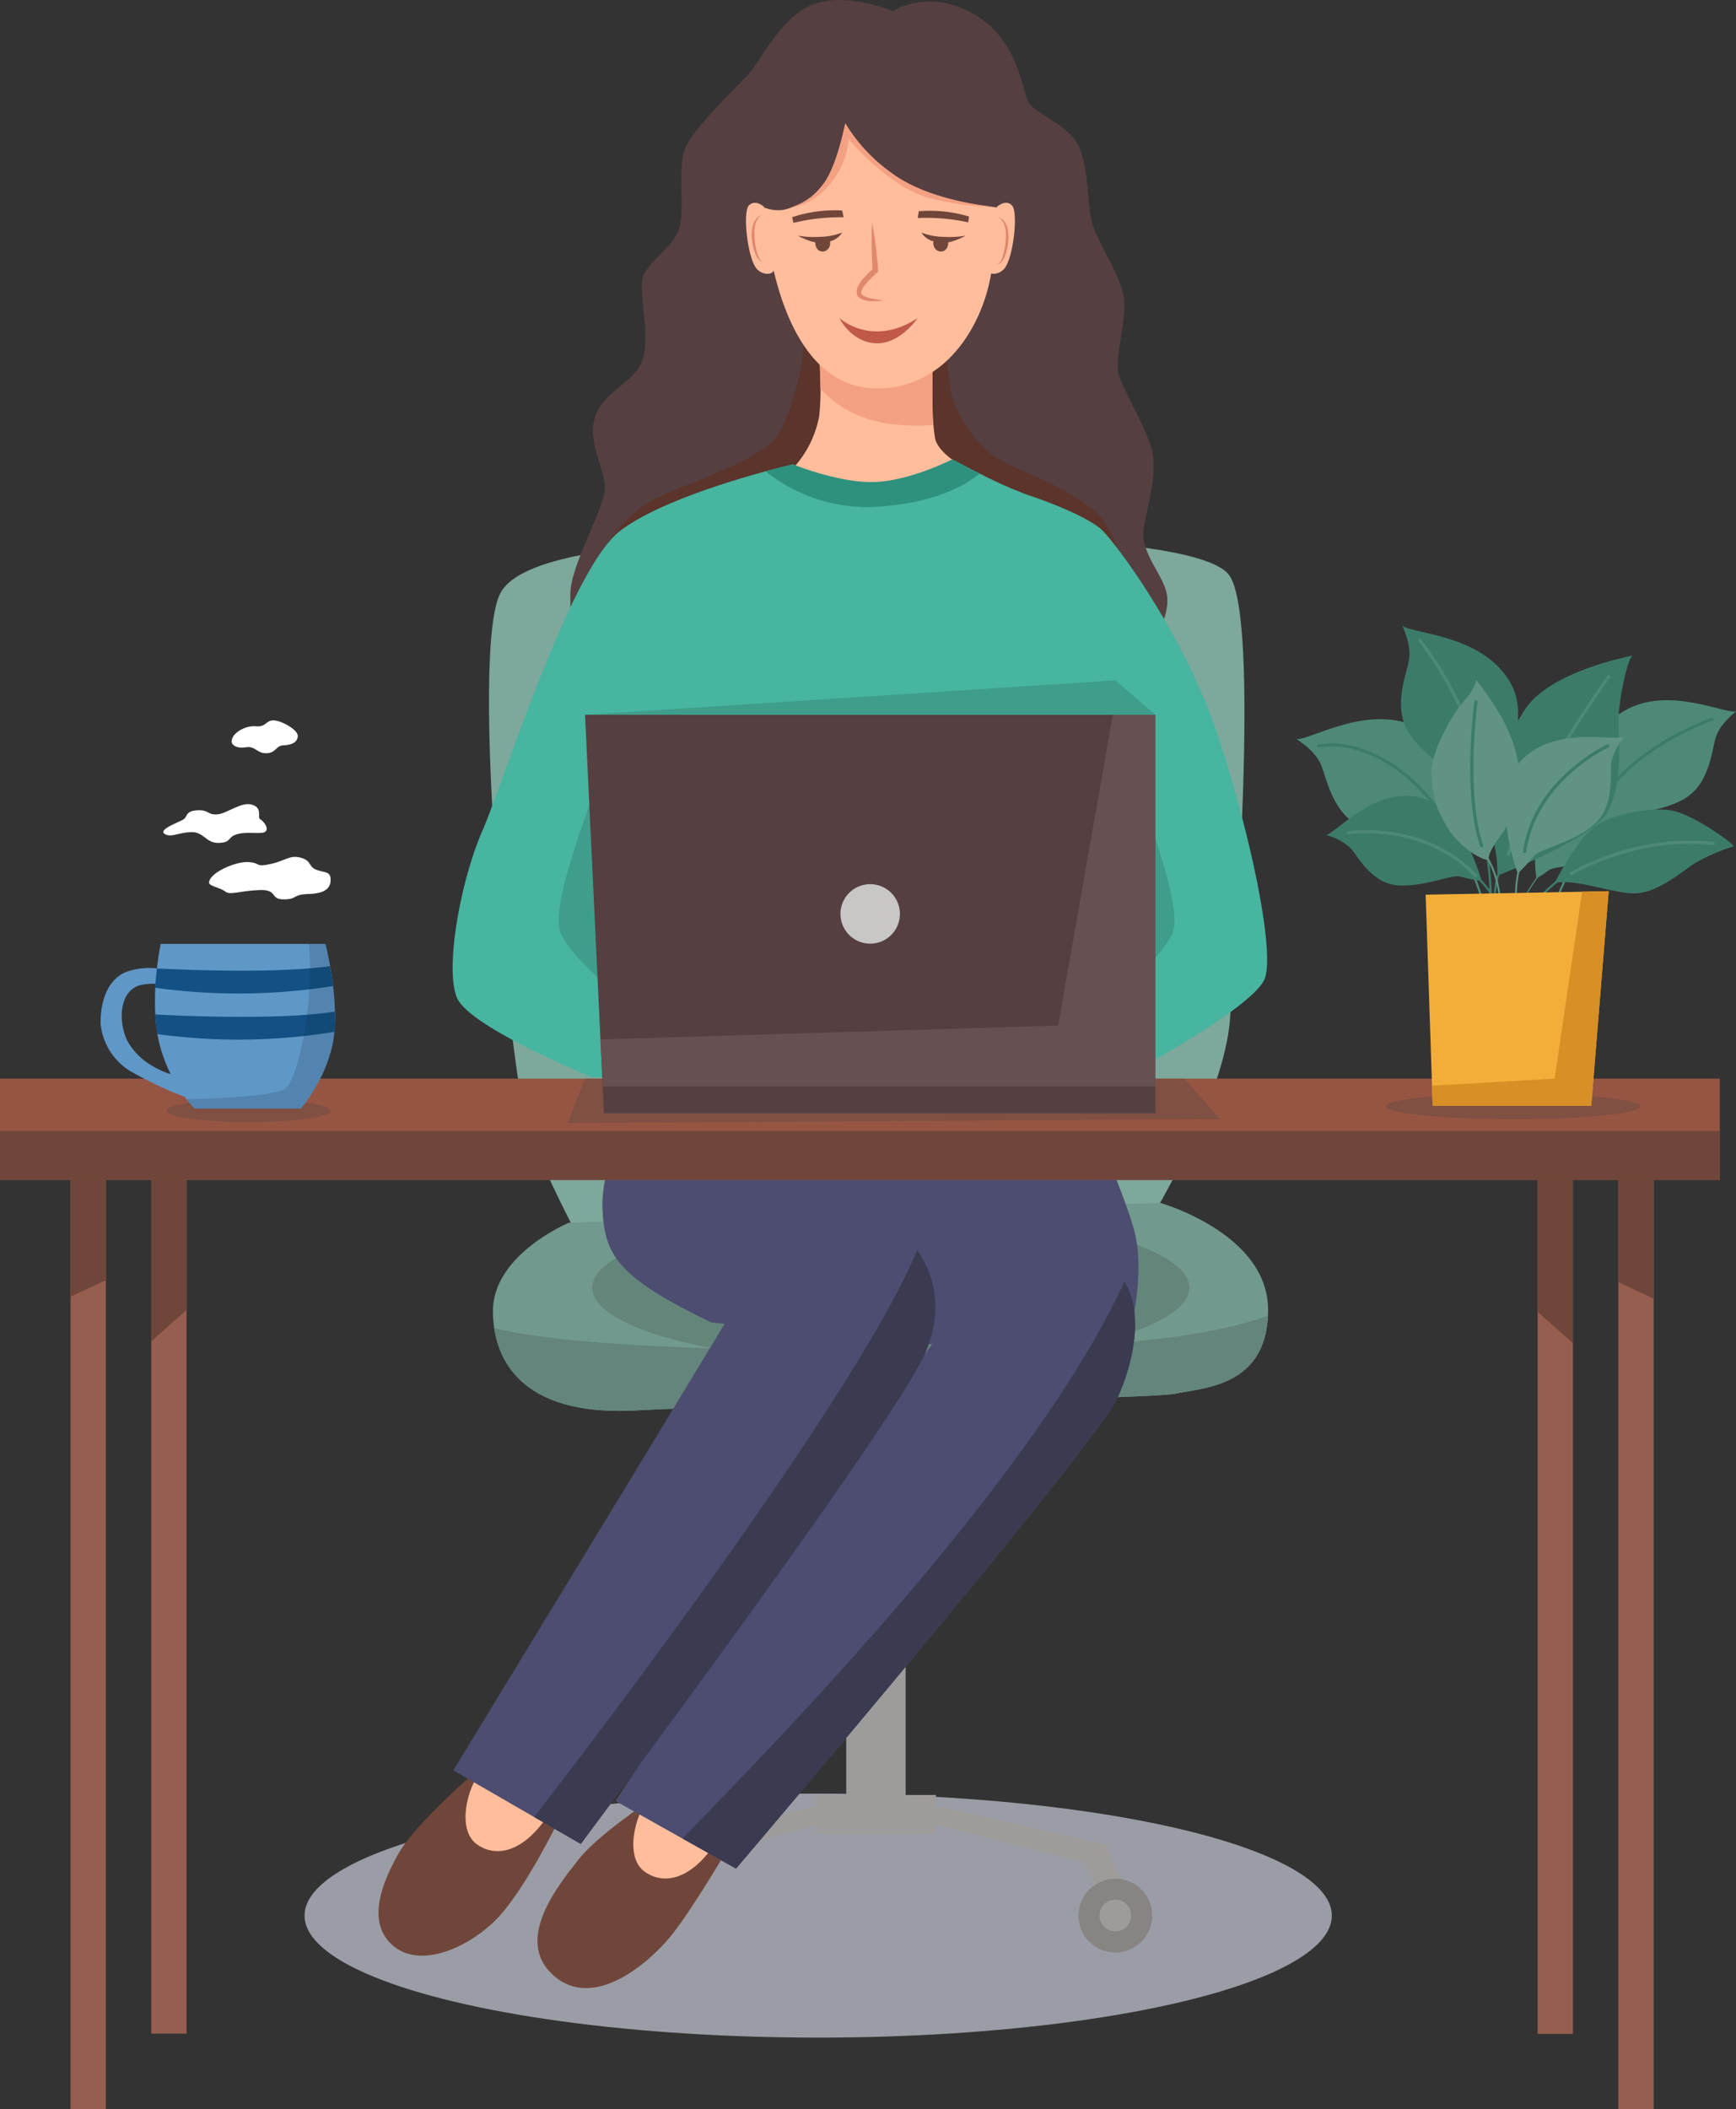<svg xmlns="http://www.w3.org/2000/svg" width="297.09" height="360.824" viewBox="0 0 297.09 360.824"><rect x="0" y="0" width="297.09" height="360.824" fill="#333333" stroke="none"/><g id="Feature_Image_-_Top_Productivity_Apps_for_Remote_Work" data-name="Feature Image - Top Productivity Apps for Remote Work" transform="translate(0 -.006)"><g id="Layer_1"><ellipse id="Ellipse_34" cx="87.9" cy="20.87" fill="#9a9da6" data-name="Ellipse 34" rx="87.9" ry="20.87" transform="translate(52.12 306.84)"/><g id="Group_190" data-name="Group 190"><g id="Group_186" data-name="Group 186"><path id="Path_268" fill="#7da89b" d="M148.53 91.79c-16.04.75-57.3-.25-62.83 9.56s1.76 83.52 4.53 91.31 8.8 19.12 8.8 19.12l98.36-4.02s12.11-20.11 13.1-33.32 5.05-67.8 0-75.85-61.95-6.79-61.95-6.79Z" data-name="Path 268"/><path id="Path_269" fill="#72998d" d="M217.01 224.07c0 .35 0 .7-.02 1.03-.56 12.09-11.01 12.31-15.77 13.31-4.89 1.03-74.26 1.84-92.21 2.87-16.26.93-23.15-5.54-24.43-14.08a20.082 20.082 0 0 1-.22-2.71c-.17-9.83 13-15.31 13-15.31l101.18-3.4s18.47 5.2 18.47 18.3Z" data-name="Path 269"/><path id="Path_270" fill="#63857b" d="M216.98 225.1c-.56 12.09-11.01 12.31-15.77 13.31-4.89 1.03-74.26 1.84-92.21 2.87-16.26.93-23.15-5.54-24.43-14.08 6.96 1.77 23.92 3.86 63.95 3.84 41.98-.02 58.24-2.32 68.45-5.93Z" data-name="Path 270"/></g><ellipse id="Ellipse_35" cx="51.1" cy="12.94" fill="#63857a" data-name="Ellipse 35" rx="51.1" ry="12.94" transform="translate(101.34 207.35)"/><g id="Group_189" data-name="Group 189"><path id="Rectangle_129" fill="#9e9c9b" d="M0 0h10.17v70.03H0z" data-name="Rectangle 129" transform="translate(144.82 238.94)"/><path id="Path_271" fill="#9e9c9b" d="m139.89 308.98-28.81 6.59-4.87 11.2h5.44l3.15-8.21 27.79-6.99Z" data-name="Path 271"/><path id="Rectangle_130" fill="#9e9c9b" d="M0 0h20.52v6.6H0z" data-name="Rectangle 130" transform="translate(139.64 307.07)"/><path id="Path_272" fill="#9e9c9b" d="m160.48 308.98 28.88 6.59 4.88 11.2h-5.45l-3.16-8.21-27.85-6.99Z" data-name="Path 272"/><g id="Group_187" data-name="Group 187"><circle id="Ellipse_36" cx="6.31" cy="6.31" r="6.31" fill="#878483" data-name="Ellipse 36" transform="translate(184.56 321.4)"/><circle id="Ellipse_37" cx="2.71" cy="2.71" r="2.71" fill="#9e9c9b" data-name="Ellipse 37" transform="rotate(-76.72 302.098 46.33)"/></g><g id="Group_188" data-name="Group 188"><circle id="Ellipse_38" cx="6.31" cy="6.31" r="6.31" fill="#878483" data-name="Ellipse 38" transform="translate(102.07 321.4)"/><circle id="Ellipse_39" cx="2.71" cy="2.71" r="2.71" fill="#9e9c9b" data-name="Ellipse 39" transform="rotate(-22.34 878.44 -102.418)"/></g></g></g><path id="Path_273" fill="#4d4d71" d="M109.01 186.87s-6.29 12.04-5.91 19.96 2.51 11.62 18.61 19.41l70.24 6.98s4.44-12.97 2.3-22.15c-1.45-6.24-9.52-24.21-9.52-24.21h-75.72Z" data-name="Path 273"/><g id="Group_193" data-name="Group 193"><g id="Group_191" data-name="Group 191"><path id="Rectangle_131" fill="#965e4e" d="M0 0h6.04v166.98H0z" data-name="Rectangle 131" transform="translate(276.96 193.85)"/><path id="Rectangle_132" fill="#965e4e" d="M0 0h6.04v161.65H0z" data-name="Rectangle 132" transform="translate(263.14 186.29)"/><path id="Path_274" fill="#70463a" d="M283 200.72v21.45l-6.04-2.82v-18.27Z" data-name="Path 274"/><path id="Path_275" fill="#70463a" d="M269.18 200.41v29.37l-6.04-5.34v-23.88c2.01-.06 4.25-.12 6.04-.15Z" data-name="Path 275"/></g><g id="Group_192" data-name="Group 192"><path id="Rectangle_133" fill="#965e4e" d="M0 0h6.04v167.39H0z" data-name="Rectangle 133" transform="translate(12.07 193.44)"/><path id="Rectangle_134" fill="#965e4e" d="M0 0h6.04v162.04H0z" data-name="Rectangle 134" transform="translate(25.89 185.86)"/><path id="Path_276" fill="#70463a" d="M12.07 200.32v21.51l6.04-2.83v-18.31Z" data-name="Path 276"/><path id="Path_277" fill="#70463a" d="M25.89 200.02v29.44l6.04-5.35v-23.94c-2.01-.06-4.25-.12-6.04-.15Z" data-name="Path 277"/></g><path id="Rectangle_135" fill="#965542" d="M0 0h294.32v17.32H0z" data-name="Rectangle 135" transform="translate(0 184.53)"/><path id="Rectangle_136" fill="#70463a" d="M0 0h294.32v8.38H0z" data-name="Rectangle 136" transform="translate(0 193.48)"/></g><g id="Group_211" data-name="Group 211"><ellipse id="Ellipse_40" cx="21.81" cy="2.19" fill="#805042" data-name="Ellipse 40" rx="21.81" ry="2.19" transform="translate(237.13 187.08)"/><g id="Group_210" data-name="Group 210"><g id="Group_195" data-name="Group 195"><g id="Group_194" fill="#4e8978" data-name="Group 194"><path id="Path_278" d="M250.76 146.36c0-.19.96-16.96-7.55-21.63s-18.69 1.79-21.31 1.73c0 0 3.2 1.92 4.22 4.48s2.05 8.7 7.36 10.75 11.59 1.22 13.19 2.3 4.1 2.37 4.1 2.37Z" data-name="Path 278"/><path id="Path_279" d="M254.05 155.34a.171.171 0 0 1-.17-.13 76.086 76.086 0 0 0-4.08-10.65.179.179 0 1 1 .32-.16 75.547 75.547 0 0 1 4.11 10.71.175.175 0 0 1-.13.22h-.05Z" data-name="Path 279"/></g><path id="Path_280" fill="#3c7b6a" d="M249.26 143.43a.277.277 0 0 1-.23-.13c-5.59-9.46-11.64-13.15-15.73-14.58a14.931 14.931 0 0 0-7.6-.84.267.267 0 0 1-.32-.2.272.272 0 0 1 .2-.32 15.212 15.212 0 0 1 7.86.85c4.18 1.45 10.37 5.21 16.05 14.83a.273.273 0 0 1-.09.37.23.23 0 0 1-.14.04Z" data-name="Path 280"/></g><g id="Group_197" data-name="Group 197"><g id="Group_196" fill="#3c7b6a" data-name="Group 196"><path id="Path_281" d="M253.29 139.03c.1-.16 9.87-13.58 5.31-22s-16.46-8.5-18.6-9.95c0 0 1.63 3.3 1.11 5.98s-2.96 8.32.35 12.86 8.96 7.2 9.7 8.96c.34.81.82 1.76 1.24 2.54.08.14.15.28.22.41.38.7.67 1.2.67 1.2Z" data-name="Path 281"/><path id="Path_282" d="M255.01 157.78h-.02a.192.192 0 0 1-.17-.21c.74-7.45-1.69-18.39-1.72-18.5a.19.19 0 1 1 .37-.09c.02.11 2.47 11.11 1.72 18.62a.18.18 0 0 1-.19.17Z" data-name="Path 282"/></g><path id="Path_283" fill="#4e8978" d="M253.98 135.57a.271.271 0 0 1-.27-.24c-1.5-14.09-10.84-25.48-10.94-25.6a.271.271 0 0 1 .04-.38.262.262 0 0 1 .38.04c.1.11 9.54 11.63 11.06 25.88a.27.27 0 0 1-.24.3h-.03Z" data-name="Path 283"/></g><g id="Group_198" fill="#4e8978" data-name="Group 198"><path id="Path_284" d="M262.94 150.29c-.01-.1-1.46-8.63 2.95-11.46s10.34-.04 11.78-.21a6.04 6.04 0 0 0-2.07 2.51c-.42 1.36-.64 4.56-3.44 5.88s-6.28 1.22-7.1 1.86-2.11 1.42-2.11 1.42Z" data-name="Path 284"/><path id="Path_285" d="M258.71 159.81a.1.1 0 0 1-.1-.1c.13-4.12 4.77-10.28 4.98-10.38a.108.108 0 0 1 .14.04.09.09 0 0 1-.04.13c-.25.21-4.75 6.17-4.88 10.22a.11.11 0 0 1-.11.1Z" data-name="Path 285"/></g><g id="Group_200" data-name="Group 200"><g id="Group_199" fill="#4e8978" data-name="Group 199"><path id="Path_286" d="M272.21 142.86c-.02-.18-2.47-15.64 4.98-20.76s17.48-.07 19.9-.38c0 0-2.79 2.08-3.5 4.55s-1.09 8.26-5.82 10.66-10.62 2.2-12 3.36-3.57 2.58-3.57 2.58Z" data-name="Path 286"/><path id="Path_287" d="M265.06 160.09a.171.171 0 0 1-.17-.18c.21-7.46 8.06-18.62 8.42-18.81a.175.175 0 0 1 .18.3c-.41.37-8.03 11.17-8.24 18.51a.171.171 0 0 1-.18.17Z" data-name="Path 287"/></g><path id="Path_288" fill="#3c7b6a" d="M272.55 139.85a.308.308 0 0 1-.11-.02.271.271 0 0 1-.14-.36c5.08-11.31 20.42-16.62 20.58-16.67a.269.269 0 1 1 .17.51c-.15.05-15.28 5.29-20.26 16.38a.264.264 0 0 1-.25.16Z" data-name="Path 288"/></g><g id="Group_202" data-name="Group 202"><g id="Group_201" fill="#3c7b6a" data-name="Group 201"><path id="Path_289" d="M279.33 112.18s-13.94 2.55-18.3 9.13-7.21 16.21-5.86 21.08a22.614 22.614 0 0 1 1.08 7.41s16.43-6.31 18.91-10.98 1.94-11.23 1.81-14.73 1.42-11.02 2.37-11.91Z" data-name="Path 289"/><path id="Path_290" d="M255.85 160.09a.186.186 0 0 1-.19-.17c-.49-8.4.56-10.8 1.23-11.49a.819.819 0 0 1 .59-.31.18.18 0 0 1 .17.19.177.177 0 0 1-.18.17.671.671 0 0 0-.36.24c-.61.69-1.57 3.05-1.09 11.17a.18.18 0 0 1-.17.19Z" data-name="Path 290"/></g><path id="Path_291" fill="#4e8978" d="M258.15 146.39a.281.281 0 0 1-.08-.01.269.269 0 0 1-.17-.34c4.06-12.24 17.06-30.25 17.19-30.43a.272.272 0 0 1 .44.32c-.13.18-13.08 18.12-17.12 30.28a.271.271 0 0 1-.26.18Z" data-name="Path 291"/></g><g id="Group_204" data-name="Group 204"><g id="Group_203" fill="#3c7b6a" data-name="Group 203"><path id="Path_292" d="M253.57 150.75c-.05-.14-3.46-13.01-11.02-14.43s-13.63 5.96-15.62 6.55a9.2 9.2 0 0 1 4.29 2.33c1.4 1.68 3.69 6.05 8.19 6.28s9.02-1.94 10.5-1.51a36.322 36.322 0 0 0 3.67.77Z" data-name="Path 292"/><path id="Path_293" d="M256.68 156.1a.174.174 0 0 1-.17-.12 14.709 14.709 0 0 0-3.91-5.85.168.168 0 0 1-.02-.25.176.176 0 0 1 .25-.02 14.93 14.93 0 0 1 4.02 6.01.187.187 0 0 1-.11.23h-.06Z" data-name="Path 293"/></g><path id="Path_294" fill="#4e8978" d="M252.58 150.14a.283.283 0 0 1-.2-.09c-8.58-9.21-21.45-7.35-21.58-7.33a.273.273 0 1 1-.08-.54c.13-.02 13.29-1.91 22.06 7.5a.269.269 0 0 1-.01.38.257.257 0 0 1-.18.07Z" data-name="Path 294"/></g><g id="Group_205" fill="#609383" data-name="Group 205"><path id="Path_295" d="M254.84 147.21s-.66-.69 1.84-4.1 4.15-6.73 3.11-12.69c-.65-3.74-2.29-7.86-7.19-14.15 0 0 .06 1.27-2 3.59s-6 9.14-5.62 12.83.31 5 3.17 9.6c3.55 4.52 6.69 4.92 6.69 4.92Z" data-name="Path 295"/><path id="Path_296" d="M256.95 159.27a.154.154 0 0 1-.15-.15c.25-9.47-2.75-12.71-2.78-12.75a.148.148 0 0 1 .21-.21c.13.13 3.12 3.35 2.87 12.96a.154.154 0 0 1-.15.15Z" data-name="Path 296"/></g><g id="Group_207" data-name="Group 207"><g id="Group_206" fill="#3c7b6a" data-name="Group 206"><path id="Path_297" d="M266.04 151.06s3.52-6.89 6.5-9.37 10.32-3.72 13.79-2.98 9.97 5.29 10.37 6.07a33.341 33.341 0 0 0-6.84 3.01c-2.33 1.59-5.9 4.61-9.47 5.01s-10.51-2.58-14.33-1.74Z" data-name="Path 297"/><path id="Path_298" d="M261.1 157.61h-.05a.173.173 0 0 1-.12-.22c1.07-3.69 6.04-7.2 6.25-7.35a.179.179 0 1 1 .21.29c-.05.04-5.07 3.59-6.11 7.16a.171.171 0 0 1-.17.13Z" data-name="Path 298"/></g><path id="Path_299" fill="#4e8978" d="M268.9 149.72a.277.277 0 0 1-.23-.13.264.264 0 0 1 .09-.37c.11-.07 11.18-6.74 24.49-5.19a.272.272 0 0 1-.06.54c-13.13-1.52-24.04 5.05-24.15 5.12a.23.23 0 0 1-.14.04Z" data-name="Path 299"/></g><g id="Group_209" data-name="Group 209"><g id="Group_208" fill="#609383" data-name="Group 208"><path id="Path_300" d="M259.75 149.45c-.05-.15-5.07-13.44.61-19.37s15.53-3.29 17.63-4.01c0 0-2.09 2.36-2.27 4.69s.55 7.54-3.21 10.54-9.04 3.92-10.05 5.2-2.7 2.95-2.7 2.95Z" data-name="Path 300"/><path id="Path_301" d="M259.42 153.24a.156.156 0 0 1-.15-.16 19.967 19.967 0 0 1 .66-4.93.152.152 0 1 1 .29.09 20.548 20.548 0 0 0-.64 4.85.154.154 0 0 1-.15.15Z" data-name="Path 301"/></g><path id="Path_302" fill="#3c7b6a" d="M260.92 145.93h-.04a.272.272 0 0 1-.23-.31c1.81-12.41 14.26-18.2 14.39-18.26a.279.279 0 0 1 .36.13.276.276 0 0 1-.13.36c-.12.06-12.31 5.73-14.08 17.85a.27.27 0 0 1-.27.23Z" data-name="Path 302"/></g><path id="Path_303" fill="#3c7b6a" d="M253.57 144.97a.258.258 0 0 1-.25-.18c-3.1-8.98-1.03-24.61-1-24.77a.267.267 0 1 1 .53.07c-.02.16-2.07 15.66.98 24.52a.269.269 0 0 1-.17.34.277.277 0 0 1-.09.01Z" data-name="Path 303"/><path id="Path_304" fill="#f3ae3a" d="m275.3 152.46-2.98 36.7h-27.14l-.09-2.58-.02-.84-1.09-32.68 25.94-.49.84-.02Z" data-name="Path 304"/></g><path id="Path_305" fill="#d88f25" d="m275.3 152.46-2.98 36.7h-27.14l-.09-2.58-.02-.84 20.97-1.21 4.72-31.98Z" data-name="Path 305"/></g><g id="Group_213" data-name="Group 213"><ellipse id="Ellipse_41" cx="14.03" cy="1.96" fill="#805042" data-name="Ellipse 41" rx="14.03" ry="1.96" transform="translate(28.52 188.06)"/><g id="Group_212" data-name="Group 212"><path id="Path_306" fill="#5f97c7" d="M26.99 165.69a11.669 11.669 0 0 0-5.38.58c-3.19 1.26-4.47 5.08-4.39 8.93a10.719 10.719 0 0 0 5.14 8.08 69.946 69.946 0 0 0 10.31 4.78l-1.34-3.69a20.1 20.1 0 0 0-2.56-.74 16.635 16.635 0 0 1-2.73-1.3 11.188 11.188 0 0 1-4.16-4.12c-1.55-2.83-1.78-8.63 2.16-9.69a11.32 11.32 0 0 1 4.86.08 8.529 8.529 0 0 0 0-2.26 2.907 2.907 0 0 0-1.92-.66Z" data-name="Path 306"/><path id="Path_307" fill="#5f97c7" d="M57.22 176.53a1.492 1.492 0 0 1-.02.21c-.67 7.04-5.7 12.91-5.7 12.91H33.3a18.67 18.67 0 0 1-1.37-1.6 25.407 25.407 0 0 1-4.92-10.72c-.03-.14-.05-.27-.07-.42a31.456 31.456 0 0 1-.36-3.35 43.517 43.517 0 0 1 0-4.57c.06-1.19.17-2.31.27-3.3.29-2.52.66-4.21.66-4.21h28.18s.4 1.52.81 3.81c.18 1 .36 2.16.5 3.4.16 1.38.28 2.86.32 4.37a31.047 31.047 0 0 1-.1 3.48Z" data-name="Path 307"/><path id="Path_308" fill="#135185" d="M56.99 168.69a103.337 103.337 0 0 1-30.42.29c.06-1.19.17-2.31.28-3.3 5.19.26 20.56.88 29.64-.4.18 1.01.36 2.16.5 3.4Z" data-name="Path 308"/><path id="Path_309" fill="#135185" d="M57.21 176.53a102.459 102.459 0 0 1-30.27.38 31.456 31.456 0 0 1-.36-3.35c5.05.26 21.63.96 30.73-.5a31.047 31.047 0 0 1-.1 3.48Z" data-name="Path 309"/><path id="Path_310" fill="#fff" d="M35.78 151c0-1.68 4.61-3.69 6.79-3.52s1.01.92 3.69.34 3.27-1.59 5.2-1.09 1.26 1.59 2.77 2.1 2.35.25 2.35 1.68-.92 2.35-3.77 2.43-1.84.92-4.28.92-.84-1.76-4.28-1.59-4.86.92-5.7.25-2.77-.92-2.77-1.51Z" data-name="Path 310"/><path id="Path_311" fill="#fff" d="M28.24 142.7c-1.4-.81 2.68-2.1 3.27-2.6s.28-1.37 2.28-1.48 1.7.84 3.4.7 4.13-2.24 5.97-1.65.84 2.16 1.34 2.46 1.51 1.39 1.01 2.06-3.02 0-4.86.5-.92 1.43-3.19 1.51-2.52-1.93-4.78-1.84-3.36.96-4.44.34Z" data-name="Path 311"/><path id="Path_312" fill="#fff" d="M39.64 126.85c0-1.43 2.35-2.77 4.11-2.6s1.68-.92 2.93-1.01 4.44 1.59 4.28 2.77-1.26 1.43-2.52 1.51-1.15 1.26-2.8 1.34-1.95-1.29-3.56-1.02-2.45-.41-2.45-.99Z" data-name="Path 312"/></g></g><g id="Group_215" data-name="Group 215"><g id="Group_214" data-name="Group 214"><path id="Path_313" fill="#70463a" d="M80.92 303.49s-9.89 8.64-12.66 13.5-5.7 11.82-1.01 15.85 12.85.36 17.62-4.42 10.55-16.63 10.55-16.63l-14.51-8.3Z" data-name="Path 313"/><path id="Path_314" fill="#70463a" d="M111.02 308.17s-8.74 5.75-12.01 9.94-11.19 13.71-4.29 19.83 16.38-2.19 20.07-6.72 9.98-15.33 9.98-15.33l-13.76-7.72Z" data-name="Path 314"/><path id="Path_315" fill="#ffbd9c" d="M82.42 303.49c-1.49 0-4.84 8.99-.89 11.96 2.66 2.01 7.47 2.3 12.34-5.01l-11.45-6.96Z" data-name="Path 315"/><path id="Path_316" fill="#ffbd9c" d="M111.13 308.17c-1.49 0-4.84 8.99-.89 11.96 2.66 2.01 7.47 2.3 12.34-5.01l-11.45-6.96Z" data-name="Path 316"/></g><path id="Path_317" fill="#4d4d71" d="M158.28 231.61c-5.54 12.53-58.89 83.84-58.89 83.84l-7.99-4.61-13.82-7.98s49.1-80.51 52.35-86.33 13.06-10.14 19.75-8.3a14.367 14.367 0 0 1 7.29 5.64c.21.29.41.6.6.91 2.57 4.18 3.71 10.03.71 16.83Z" data-name="Path 317"/><path id="Path_318" fill="#4d4d71" d="M191.23 239.17c-3.64 8.05-65.27 80.5-65.27 80.5l-9.14-5.13-.6-.33-10.89-6.11s52.61-79.59 62.39-87.61c8.31-6.82 14.73-7.46 19.62-5.47a10.361 10.361 0 0 1 5.11 4.23 10.01 10.01 0 0 1 .5.91c2.64 5.44.88 13.28-1.71 19.01Z" data-name="Path 318"/></g><g id="Group_221" data-name="Group 221"><path id="Path_319" fill="#553f41" d="M152.79 1.88s-9.35-3.95-15.19-.38c-4.71 2.88-7.68 9.26-9.57 11.28s-9.18 9-10.69 12.4-.13 9.94-1.01 13.58-5.91 6.16-6.41 9.06 1.38 9.94 0 13.84-6.54 5.16-8.05 9.56 1.76 9.06 1.64 12.45-5.91 13.08-5.91 17.99.38 10.19 2.39 13.46 95.46-1.72 96.81-4.23 3.86-6.54 2.68-10.06-4.53-6.71-3.69-10.9 2.03-8.53 1.53-12.05-4.78-10.52-5.79-13.54 1.56-10.06.73-13.92-4.61-9.33-5.4-12.39-.45-7.97-1.96-12.33-7.71-6.04-8.89-8.22-1.7-11.2-10.16-15.51c-7.44-3.79-13.05-.07-13.05-.07Z" data-name="Path 319"/><path id="Path_320" fill="#5b342b" d="M102.37 96.52s2.47-8.67 12.83-12.61 15.36-6.53 17.2-8.56 3.07-5.9 4.31-10.81a35.017 35.017 0 0 0 .79-10.13l24.43-.79s-.34 11.71 1.58 15.88 4.84 8.22 9.68 10.25 13.4 5.74 15.99 9.8 4.28 10.81 4.28 10.81l-91.08-3.83Z" data-name="Path 320"/><path id="Path_321" fill="#47b5a0" d="M216.49 167.3c-1.59 4.78-22.31 15.93-22.31 15.93l-92.82 1.09s-20.96-8.55-23.14-13.59.67-20.29 4.36-28.67 14.93-44.78 23.65-51.32c6.12-4.59 18.17-8.3 24.81-10.11 2.82-.77 4.67-1.19 4.67-1.19s7.99 3.27 14.09 3.02 13.18-3.87 13.18-3.87 2.07 1.12 4.67 2.42a74.032 74.032 0 0 0 8.24 3.67c4.15 1.36 10.37 3.87 12.64 5.95s14.11 17.79 19.89 35.23 9.66 36.65 8.07 41.43Z" data-name="Path 321"/><g id="Group_216" data-name="Group 216"><path id="Path_322" fill="#ffbd9c" d="M165.16 80.03a31.392 31.392 0 0 1-14.53 4.84c-7.99.38-17.17-3.84-17.17-3.84a7.621 7.621 0 0 0 2.45-1.13 18.091 18.091 0 0 0 4.28-8.68 41.712 41.712 0 0 0 .22-5.43c-.04-2.79-.22-5.26-.22-5.26l19.48.35s-.25 5.76-.02 10.38a32.269 32.269 0 0 0 .35 3.61c.48 2.77 5.16 5.16 5.16 5.16Z" data-name="Path 322"/><path id="Path_323" fill="#f4a082" d="M159.65 72.72c-8.96.62-14.97-1.57-19.24-6.21-.04-3.16-.22-5.97-.22-5.97l19.48.4s-.25 6.54-.02 11.79Z" data-name="Path 323"/></g><path id="Path_324" fill="#2d917e" d="M167.64 81.02c-2.39 1.97-7.42 4.9-16.73 5.61a27.748 27.748 0 0 1-19.88-6c2.82-.77 4.67-1.19 4.67-1.19s7.99 3.27 14.09 3.02 13.18-3.87 13.18-3.87 2.07 1.12 4.67 2.42Z" data-name="Path 324"/><path id="Path_325" fill="#3e9e8b" d="M101.85 134.49c.17.99-7.93 20.18-5.91 25.11s13.17 13.38 13.17 13.38Z" data-name="Path 325"/><path id="Path_326" fill="#3e9e8b" d="M194.76 134.49c-.17.99 7.93 20.18 5.91 25.11s-13.17 13.38-13.17 13.38Z" data-name="Path 326"/><g id="Group_218" data-name="Group 218"><path id="Path_327" fill="#805042" d="m100.11 184.53-2.95 7.59 111.64-.65-6.08-6.94Z" data-name="Path 327"/><g id="Group_217" data-name="Group 217"><path id="Path_328" fill="#553f41" d="M197.7 122.29v68.14h-94.34l-.21-4.57-.39-8.04-2.64-55.53Z" data-name="Path 328"/><path id="Path_329" fill="#665052" d="M197.7 122.29v68.14h-94.34l-.21-4.57-.39-8.04 78.32-2.37 9.37-53.16Z" data-name="Path 329"/><path id="Path_330" fill="#553f41" d="M197.7 185.86v4.57h-94.34l-.21-4.57Z" data-name="Path 330"/><circle id="Ellipse_42" cx="5.09" cy="5.09" r="5.09" fill="#c9c7c6" data-name="Ellipse 42" transform="rotate(-9.22 1014.948 -811.151)"/></g></g><g id="Group_220" data-name="Group 220"><path id="Path_331" fill="#ffbd9c" d="M169.64 46.66c-1.45 9.04-7.85 19.8-19.51 19.8-17.96 0-19.34-30.96-19.34-30.96a6.323 6.323 0 0 0 3.17.42c.43-.09.83-.2 1.21-.31a10.429 10.429 0 0 0 5.51-3.76c.8-.91 2.45-3.44 4-10.68a28.535 28.535 0 0 0 8 8.55c6.16 4.54 15.88 5.59 17.65 5.75.18.02.28.02.28.02.09 4.93-.03 5.32-.96 11.16Z" data-name="Path 331"/><path id="Path_332" fill="#f4a082" d="M170.3 35.39a47.46 47.46 0 0 1-10.44-1.29c-7.42-1.59-14.61-10.3-14.61-10.3a14.205 14.205 0 0 1-3.72 8.28c-1.7 1.86-4.4 3.37-6.39 3.45a10.429 10.429 0 0 0 5.51-3.76c.8-.91 2.45-3.44 4-10.68a28.535 28.535 0 0 0 8 8.55c6.16 4.54 15.88 5.59 17.65 5.75Z" data-name="Path 332"/><path id="Path_333" fill="#ffbd9c" d="M170.58 35.41s1.47-1.4 2.6-.27.23 9.08-1.31 10.83c-1.13 1.28-2.9.99-2.91.23s1.62-10.78 1.62-10.78Z" data-name="Path 333"/><path id="Path_334" fill="#ffbd9c" d="M130.77 35.41s-1.47-1.4-2.6-.27-.23 9.08 1.31 10.83c1.13 1.28 2.9.99 2.91.23s-1.62-10.78-1.62-10.78Z" data-name="Path 334"/><path id="Path_335" fill="#e0876c" d="M149.24 38.1c.14.67.25 1.35.36 2.03s.2 1.36.28 2.03l.12 1.02.1 1.02q.105 1.02.18 2.04l.02.23-.19.16a18.136 18.136 0 0 0-1.66 1.62 8.281 8.281 0 0 0-.7.89 2.1 2.1 0 0 0-.38.89.352.352 0 0 0 .09.31 1.379 1.379 0 0 0 .36.29 4.072 4.072 0 0 0 1.05.38 17.991 17.991 0 0 0 2.35.38 9.458 9.458 0 0 1-2.44.11 4.779 4.779 0 0 1-1.25-.28 1.773 1.773 0 0 1-.61-.41 1.135 1.135 0 0 1-.24-.36 1.666 1.666 0 0 1-.09-.42 2.265 2.265 0 0 1 .13-.73 3.811 3.811 0 0 1 .29-.61 7.2 7.2 0 0 1 .74-1.04 13.774 13.774 0 0 1 1.76-1.74l-.17.39c-.04-.68-.08-1.36-.1-2.05l-.04-1.02-.02-1.03c-.02-.68-.01-1.37 0-2.05s.03-1.37.07-2.06Z" data-name="Path 335"/><path id="Path_336" fill="#c15948" d="M143.65 54.41s5.54 5.15 13.41 0c0 0-3.14 4.64-7.35 4.31s-6.06-4.31-6.06-4.31Z" data-name="Path 336"/><g id="Group_219" fill="#70463a" data-name="Group 219"><path id="Path_337" d="m157.24 36.14-.19 1.17a33.4 33.4 0 0 1 8.64.73l.16-.99a23.531 23.531 0 0 0-8.61-.91Z" data-name="Path 337"/><path id="Path_338" d="m144.13 36.02.25 1.16a33.359 33.359 0 0 0-8.6.96l-.21-.98a23.122 23.122 0 0 1 8.56-1.14Z" data-name="Path 338"/><path id="Path_339" d="M140.53 40.51a16.549 16.549 0 0 1-3.99-.19 11.242 11.242 0 0 0 2.99 1.15c-.02 2.26 2.78 1.97 2.53-.19a3.373 3.373 0 0 0 2.05-1.48 11.3 11.3 0 0 1-3.58.72Z" data-name="Path 339"/><path id="Path_340" d="M161.27 40.51a16.549 16.549 0 0 0 3.99-.19 11.242 11.242 0 0 1-2.99 1.15c.02 2.26-2.78 1.97-2.53-.19a3.373 3.373 0 0 1-2.05-1.48 11.3 11.3 0 0 0 3.58.72Z" data-name="Path 340"/></g><path id="Path_341" fill="#e0876c" d="M170.89 37.18a1.873 1.873 0 0 1 .95.67 3.043 3.043 0 0 1 .54 1.06 6.142 6.142 0 0 1 .18 2.33 9.438 9.438 0 0 1-.47 2.28 4.469 4.469 0 0 1-.52 1.05 1.857 1.857 0 0 1-.4.44.867.867 0 0 1-.27.14.476.476 0 0 1-.29-.02.546.546 0 0 0 .48-.21 1.8 1.8 0 0 0 .29-.46 5.421 5.421 0 0 0 .36-1.05 13.64 13.64 0 0 0 .36-2.2 10.425 10.425 0 0 0 .05-1.11c0-.18-.02-.37-.03-.55a5.066 5.066 0 0 0-.09-.54 3.5 3.5 0 0 0-.38-1.02 2.156 2.156 0 0 0-.76-.8Z" data-name="Path 341"/><path id="Path_342" fill="#e0876c" d="M130.35 36.79a2.084 2.084 0 0 0-.76.8 3.3 3.3 0 0 0-.38 1.02c-.04.18-.06.36-.09.54-.01.18-.03.36-.03.55a10.3 10.3 0 0 0 .05 1.11 12.619 12.619 0 0 0 .36 2.2 5.421 5.421 0 0 0 .36 1.05 1.8 1.8 0 0 0 .29.46.546.546 0 0 0 .48.21.413.413 0 0 1-.29.02.7.7 0 0 1-.27-.14 1.856 1.856 0 0 1-.4-.44 4.888 4.888 0 0 1-.52-1.05 8.809 8.809 0 0 1-.47-2.28 6.334 6.334 0 0 1 .18-2.33 3.223 3.223 0 0 1 .54-1.06 1.934 1.934 0 0 1 .95-.67Z" data-name="Path 342"/></g></g><path id="Path_343" fill="#3e9e8b" d="m100.11 122.29 90.78-5.9 6.81 5.9Z" data-name="Path 343"/><path id="Path_344" fill="#3a3a51" d="M158.28 231.61c-5.54 12.53-58.89 83.84-58.89 83.84l-7.99-4.61s54.13-69.42 65.57-96.97c.21.29.41.6.6.91 2.57 4.18 3.71 10.03.71 16.83Z" data-name="Path 344"/><path id="Path_345" fill="#3a3a51" d="M191.23 239.17c-3.64 8.05-65.27 80.5-65.27 80.5l-9.14-5.13c10.11-10.7 58.97-59.12 75.62-95.29a10.01 10.01 0 0 1 .5.91c2.64 5.44.88 13.28-1.71 19.01Z" data-name="Path 345"/><path id="Path_346" fill="#071c2e" d="M57.22 176.53a1.492 1.492 0 0 1-.02.21c-.67 7.04-5.7 12.91-5.7 12.91H33.3a18.67 18.67 0 0 1-1.37-1.6c3.07-.06 14.63-.39 16.82-1.78 2.46-1.55 5.15-16.28 4.08-24.79h2.86s.4 1.52.81 3.81c.18 1 .36 2.16.5 3.4.16 1.38.28 2.86.32 4.37a31.047 31.047 0 0 1-.1 3.48Z" data-name="Path 346" opacity=".15"/></g></g></svg>